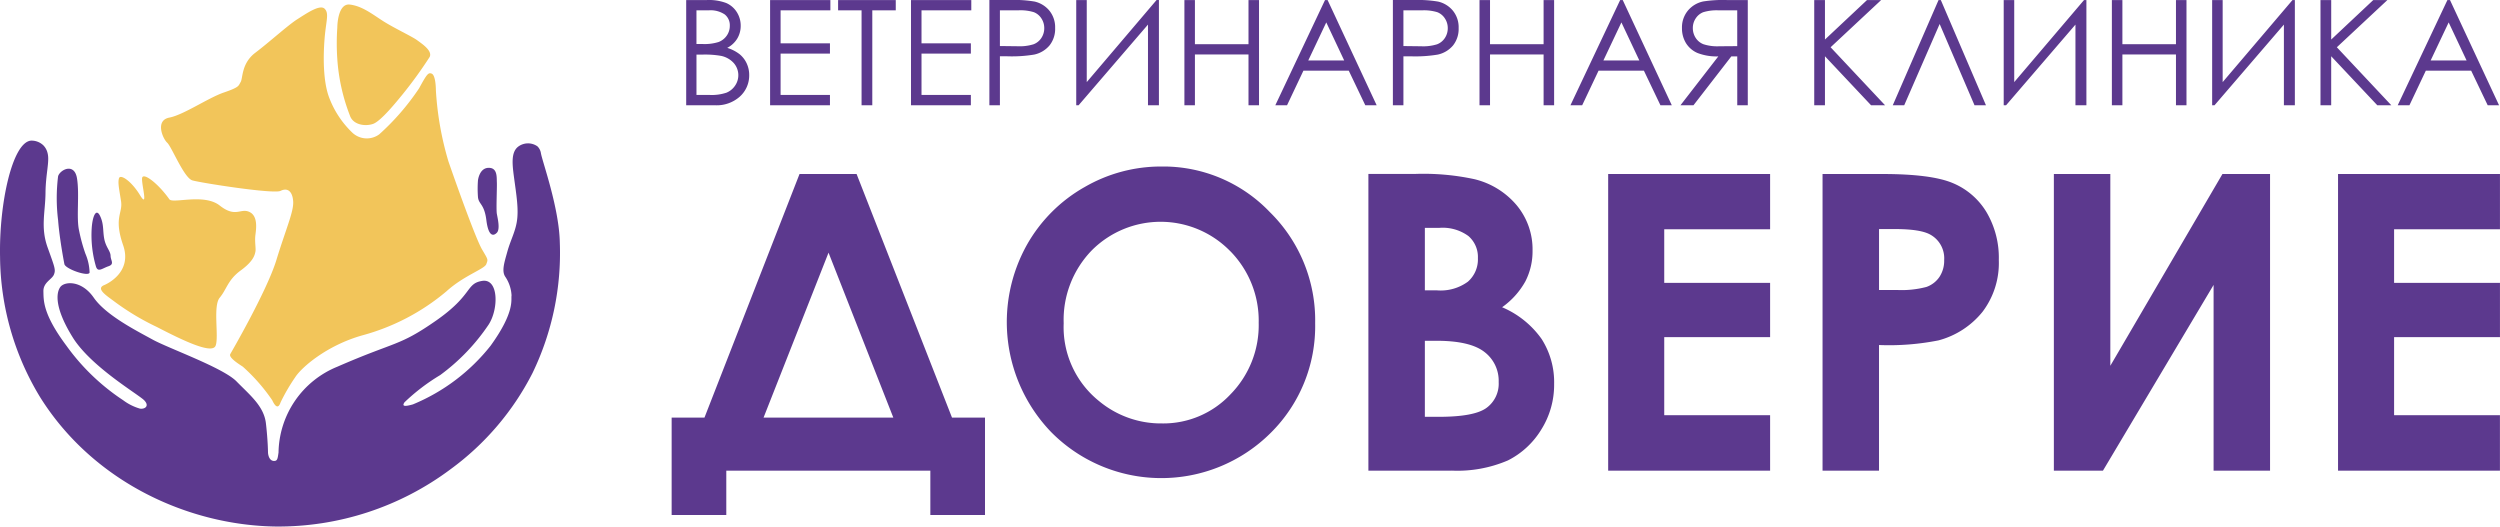 <?xml version="1.0" encoding="UTF-8"?> <svg xmlns="http://www.w3.org/2000/svg" id="лого" width="372.844" height="78.531" viewBox="0 0 372.844 78.531"> <defs> <style> .cls-1 { fill: #f2c55a; } .cls-1, .cls-2 { fill-rule: evenodd; } .cls-2 { fill: #5c398e; } </style> </defs> <g id="Группа_2" data-name="Группа 2"> <g id="Группа_1" data-name="Группа 1"> <path id="Фигура_3" data-name="Фигура 3" class="cls-1" d="M20.3,52.235c0.136-.054,4.256-1.782,2.818-5.932s-0.04-4.753-.313-6.556S22.3,37,22.494,36.314s1.846,0.391,3.131,2.5,0.232-1.5.313-2.5,2.364,0.715,4.07,3.122c0.5,0.71,5.153-.922,7.514.937s3.075,0.362,4.383.937,1.074,2.393.939,3.434,0.1,2.023,0,2.5-0.26,1.4-2.192,2.81-2.084,2.807-3.131,4.059S37.433,60,36.9,61.289s-4.836-.772-8.767-2.81a37.434,37.434,0,0,1-6.262-3.746C20.713,53.854,18.947,52.776,20.3,52.235Zm18.786,10.3s5.453-9.361,6.888-14.048,2.606-7.235,2.5-8.741-0.844-2.075-1.879-1.561-11.9-1.2-13.15-1.561-3.083-5-3.757-5.619-1.834-3.331.313-3.746,5.791-2.942,8.14-3.746,2.153-.985,2.5-1.561,0.093-2.783,2.192-4.371,4.844-4.094,6.262-4.995,3.374-2.249,4.07-1.561,0.219,1.747,0,4.371-0.245,6.327.626,8.741a14.166,14.166,0,0,0,3.444,5.307,3.141,3.141,0,0,0,4.07.312,36.28,36.28,0,0,0,5.949-6.868c1.175-2.158,1.38-2.384,1.878-2.185s0.617,1.634.626,2.5a46.541,46.541,0,0,0,1.879,10.615c1.352,3.9,4.088,11.54,5.01,13.112s0.9,1.446.626,2.185-3.332,1.682-5.949,4.058a32.671,32.671,0,0,1-12.524,6.556c-5.369,1.515-9.113,4.821-10.019,6.244A28.016,28.016,0,0,0,46.6,69.718c-0.251.738-.639,1-1.252-0.312a27.393,27.393,0,0,0-4.383-5C40.531,64.116,38.818,63.074,39.088,62.538Zm15.968-48.7s0-3.664,1.879-3.434,3.414,1.489,5.01,2.5,4.247,2.253,5.009,2.81,2.32,1.591,1.879,2.5a63.9,63.9,0,0,1-4.07,5.619c-0.762.921-3.184,3.962-4.383,4.371s-2.987.125-3.444-1.249a28.472,28.472,0,0,1-1.879-8.429A34.054,34.054,0,0,1,55.055,13.836Z" transform="translate(-4.75 -9.719)"></path> <path id="Фигура_7" data-name="Фигура 7" class="cls-2" d="M46.289,77.211a14.053,14.053,0,0,1,8.767-12.8c8.822-3.849,9.163-3,14.715-6.868s4.413-5.53,6.888-5.932,2.484,4.218.939,6.556a30.265,30.265,0,0,1-7.2,7.492,29.809,29.809,0,0,0-5.323,4.059c-0.411.608,0,.663,1.252,0.312a28.779,28.779,0,0,0,11.584-8.741c3.695-5.108,3.013-6.926,3.131-7.493a5.481,5.481,0,0,0-.939-2.81c-0.561-.846-0.144-2.1.313-3.746s1.128-2.828,1.4-4.379c0.335-1.882-.068-4.137-0.428-6.85-0.253-1.909-.4-3.553.59-4.38a2.438,2.438,0,0,1,2.924-.086,1.8,1.8,0,0,1,.52,1.023c0.228,1.311,2.707,8.117,2.816,13.29a41.138,41.138,0,0,1-4.068,19.49,40.5,40.5,0,0,1-12.2,14.332,42.887,42.887,0,0,1-26.115,8.562c-12.988-.184-27.157-6.6-35.106-19.265A40.8,40.8,0,0,1,4.758,48C4.6,40.145,6.565,31,9.344,30.694a2.539,2.539,0,0,1,1.87.7,2.437,2.437,0,0,1,.635,1.175c0.32,1.216-.288,3.083-0.313,5.932s-0.758,5.128.313,8.117,1.237,3.329.939,4.058-1.6,1.159-1.565,2.5-0.106,3.368,3.444,8.117a32.287,32.287,0,0,0,8.454,8.117,7.719,7.719,0,0,0,2.5,1.249c0.71,0.117,1.485-.374.626-1.249s-7.928-4.993-10.645-9.366-2.49-6.6-1.878-7.492,3.174-1.082,5.009,1.561,6.383,4.93,8.767,6.244,10.523,4.2,12.524,6.244,4.084,3.687,4.383,6.244,0.313,4.371.313,4.371,0.046,1.268.939,1.249C46.128,78.449,46.16,78.1,46.289,77.211Zm-31.935-28.1s-0.712-3.613-.939-6.556a26.547,26.547,0,0,1,0-6.556c0.287-.961,2.423-2.081,2.818.312s-0.125,5.883.313,7.8a24.987,24.987,0,0,0,.939,3.434,7.718,7.718,0,0,1,.626,2.81C18.011,51.047,14.551,49.863,14.353,49.114Zm4.07-5.307c0.114-1.853.664-3.1,1.252-1.873s0.387,2.209.626,3.434,0.928,1.8.939,2.5,0.628,1.241-.313,1.561-1.591.981-1.878,0A16.653,16.653,0,0,1,18.423,43.806Zm57.609-7.18s0.191-1.836,1.566-1.873,1.215,1.443,1.252,2.185-0.122,4.006,0,4.683,0.515,2.275,0,2.81-1.257.59-1.565-1.873-1.134-2.33-1.252-3.434A16.7,16.7,0,0,1,76.032,36.626Z" transform="translate(-4.75 -9.719)"></path> </g> </g> <path id="ВЕТЕРИНАРНАЯ_КЛИНИКА" data-name="ВЕТЕРИНАРНАЯ КЛИНИКА" class="cls-2" d="M107.084,25.418h4.31a5.172,5.172,0,0,0,3.707-1.307,4.23,4.23,0,0,0,1.382-3.2,4.069,4.069,0,0,0-.367-1.723,3.9,3.9,0,0,0-1.027-1.355,5.788,5.788,0,0,0-1.882-.976,3.777,3.777,0,0,0,1.5-1.392,3.667,3.667,0,0,0,.509-1.9,3.733,3.733,0,0,0-.581-2.038,3.519,3.519,0,0,0-1.584-1.36,7.351,7.351,0,0,0-2.87-.443h-3.094V25.418Zm3.354-14.156a3.79,3.79,0,0,1,2.4.613,2.063,2.063,0,0,1,.754,1.691,2.524,2.524,0,0,1-.449,1.456,2.6,2.6,0,0,1-1.219.96,7.015,7.015,0,0,1-2.406.3h-0.9V11.262h1.818Zm-0.93,6.6a13.734,13.734,0,0,1,2.79.192,3.514,3.514,0,0,1,1.88,1.067,2.744,2.744,0,0,1,.2,3.371,2.86,2.86,0,0,1-1.288,1.051,6.975,6.975,0,0,1-2.522.336H108.62V17.865h0.888Zm10.09,7.553h8.929V23.882h-7.361V17.716h7.361V16.18h-7.361V11.262h7.425V9.726H119.6V25.418Zm13.644-14.156V25.418h1.6V11.262h3.5V9.726h-8.6v1.536h3.5Zm7.372,14.156h8.929V23.882h-7.361V17.716h7.361V16.18h-7.361V11.262h7.425V9.726h-8.993V25.418Zm11.692,0h1.568v-7.3h1.12a20.273,20.273,0,0,0,3.99-.256,4.1,4.1,0,0,0,2.294-1.371,3.954,3.954,0,0,0,.832-2.587,3.918,3.918,0,0,0-.854-2.587,4.023,4.023,0,0,0-2.2-1.36,18.006,18.006,0,0,0-3.627-.235h-3.126V25.418Zm4.342-14.156a6.771,6.771,0,0,1,2.288.277,2.357,2.357,0,0,1,1.126.932,2.591,2.591,0,0,1,.426,1.443,2.626,2.626,0,0,1-.426,1.464,2.419,2.419,0,0,1-1.174.948,6.948,6.948,0,0,1-2.357.293l-2.657-.032V11.262h2.774Zm20.941-1.536h-0.352L166.825,21.964V9.726h-1.568V25.418h0.352l10.348-12.032V25.418h1.632V9.726Zm3.8,15.693h1.568V17.844h7.991v7.574h1.568V9.726h-1.568v6.582h-7.991V9.726h-1.568V25.418ZM202.36,9.726l-7.414,15.693h1.75l2.444-5.163H205.9l2.468,5.163h1.694L202.744,9.726H202.36Zm2.862,9.015h-5.365l2.689-5.68Zm7.262,6.678h1.568v-7.3h1.121a20.267,20.267,0,0,0,3.989-.256,4.094,4.094,0,0,0,2.294-1.371,3.954,3.954,0,0,0,.832-2.587,3.917,3.917,0,0,0-.853-2.587,4.026,4.026,0,0,0-2.2-1.36,18.006,18.006,0,0,0-3.627-.235h-3.126V25.418Zm4.342-14.156a6.763,6.763,0,0,1,2.288.277,2.357,2.357,0,0,1,1.126.932,2.592,2.592,0,0,1,.427,1.443,2.627,2.627,0,0,1-.427,1.464,2.419,2.419,0,0,1-1.174.948,6.94,6.94,0,0,1-2.357.293l-2.657-.032V11.262h2.774ZM225.4,25.418h1.568V17.844h7.991v7.574h1.568V9.726h-1.568v6.582h-7.991V9.726H225.4V25.418ZM246.377,9.726l-7.415,15.693h1.75l2.444-5.163h6.761l2.468,5.163h1.694L246.761,9.726h-0.384Zm2.862,9.015h-5.365l2.689-5.68Zm16.169,6.678H263.84V18.132h-0.887l-5.643,7.286h-1.94l5.643-7.286a7.915,7.915,0,0,1-3.094-.507,3.765,3.765,0,0,1-1.723-1.469,4.2,4.2,0,0,1-.6-2.254,3.917,3.917,0,0,1,.874-2.59,4.046,4.046,0,0,1,2.273-1.373,18.936,18.936,0,0,1,3.542-.214h3.125V25.418Zm-4.335-14.156a6.817,6.817,0,0,0-2.308.277,2.378,2.378,0,0,0-1.122.923,2.543,2.543,0,0,0-.428,1.435,2.657,2.657,0,0,0,.422,1.467,2.419,2.419,0,0,0,1.176.955,6.719,6.719,0,0,0,2.324.3l2.7-.021V11.262h-2.767Zm14.246,14.156h1.6V18.109l6.878,7.309h2.088l-8.123-8.652L285.3,9.726h-2.107l-6.273,5.889V9.726h-1.6V25.418ZM294.2,9.726H293.86l-6.828,15.693h1.707l5.286-12.124,5.2,12.124h1.707Zm21.71,0h-0.352L305.147,21.964V9.726h-1.569V25.418h0.352l10.348-12.032V25.418h1.633V9.726Zm3.8,15.693h1.569V17.844h7.99v7.574h1.568V9.726h-1.568v6.582h-7.99V9.726h-1.569V25.418ZM347,9.726h-0.352L336.233,21.964V9.726h-1.568V25.418h0.352l10.348-12.032V25.418H347V9.726Zm3.819,15.693h1.6V18.109l6.877,7.309h2.089l-8.124-8.652L360.8,9.726h-2.107l-6.272,5.889V9.726h-1.6V25.418ZM369.752,9.726l-7.414,15.693h1.749l2.445-5.163h6.76l2.468,5.163h1.694L370.136,9.726h-0.384Zm2.862,9.015h-5.365l2.689-5.68Z" transform="translate(-4.75 -9.719)"></path> <path id="ДОВЕРИЕ" class="cls-2" d="M109.812,72h-4.895V86.529h8.151V79.912H143.5v6.617h8.151V72H146.73L132.5,35.671h-8.511Zm28.166,0H118.625l9.691-24.6Zm28.437-34.332a22.71,22.71,0,0,0-8.442,8.436,23.646,23.646,0,0,0,3.521,28.031,23.1,23.1,0,0,0,32.729.18,22.366,22.366,0,0,0,6.666-16.391,22.618,22.618,0,0,0-6.757-16.572,21.97,21.97,0,0,0-16.146-6.8A22.69,22.69,0,0,0,166.415,37.671Zm21.807,9.5a14.777,14.777,0,0,1,4.246,10.692,14.716,14.716,0,0,1-4.215,10.677,13.719,13.719,0,0,1-10.206,4.331,14.446,14.446,0,0,1-9.394-3.338,14.15,14.15,0,0,1-5.268-11.609,14.87,14.87,0,0,1,4.184-10.857A14.495,14.495,0,0,1,188.222,47.175Zm33.012,32.737a19.084,19.084,0,0,0,8.4-1.519,12.306,12.306,0,0,0,4.968-4.587,12.518,12.518,0,0,0,1.927-6.8,11.976,11.976,0,0,0-1.865-6.722,13.841,13.841,0,0,0-5.895-4.737,11.673,11.673,0,0,0,3.474-3.865,9.815,9.815,0,0,0,1.068-4.587,10.281,10.281,0,0,0-2.349-6.737,11.857,11.857,0,0,0-6.324-3.91,36.048,36.048,0,0,0-8.853-.782h-6.956V79.912h12.405ZM219.424,43.7a6.5,6.5,0,0,1,4.317,1.218,4.117,4.117,0,0,1,1.419,3.293,4.412,4.412,0,0,1-1.494,3.519,6.853,6.853,0,0,1-4.574,1.293H217.25V43.7h2.174ZM219,60.543q4.977,0,7.118,1.654a5.4,5.4,0,0,1,2.141,4.511,4.458,4.458,0,0,1-1.825,3.85q-1.824,1.324-7.072,1.323H217.25V60.543H219Zm25.59,19.369H268.74V71.641H252.95V60h15.79v-8.09H252.95v-8h15.79V35.671H244.589V79.912Zm31.971,0h8.421V61.175a37.755,37.755,0,0,0,8.872-.692,12.56,12.56,0,0,0,6.572-4.271,12.044,12.044,0,0,0,2.421-7.7A13.37,13.37,0,0,0,301,41.34a10.631,10.631,0,0,0-5.052-4.331q-3.2-1.338-10.452-1.338H276.56V79.912Zm8.421-36.031h2.376q3.909,0,5.354.875A4.029,4.029,0,0,1,294.7,48.5a4.381,4.381,0,0,1-.707,2.52,3.908,3.908,0,0,1-1.94,1.493,14.467,14.467,0,0,1-4.391.453h-2.677V43.881ZM336.2,35.671l-16.721,28.6v-28.6h-8.421V79.912h7.321l16.5-27.7v27.7H343.3V35.671h-7.1Zm17.235,44.242h24.15V71.641H361.8V60h15.789v-8.09H361.8v-8h15.789V35.671h-24.15V79.912Z" transform="translate(-4.75 -9.719)"></path> </svg> 